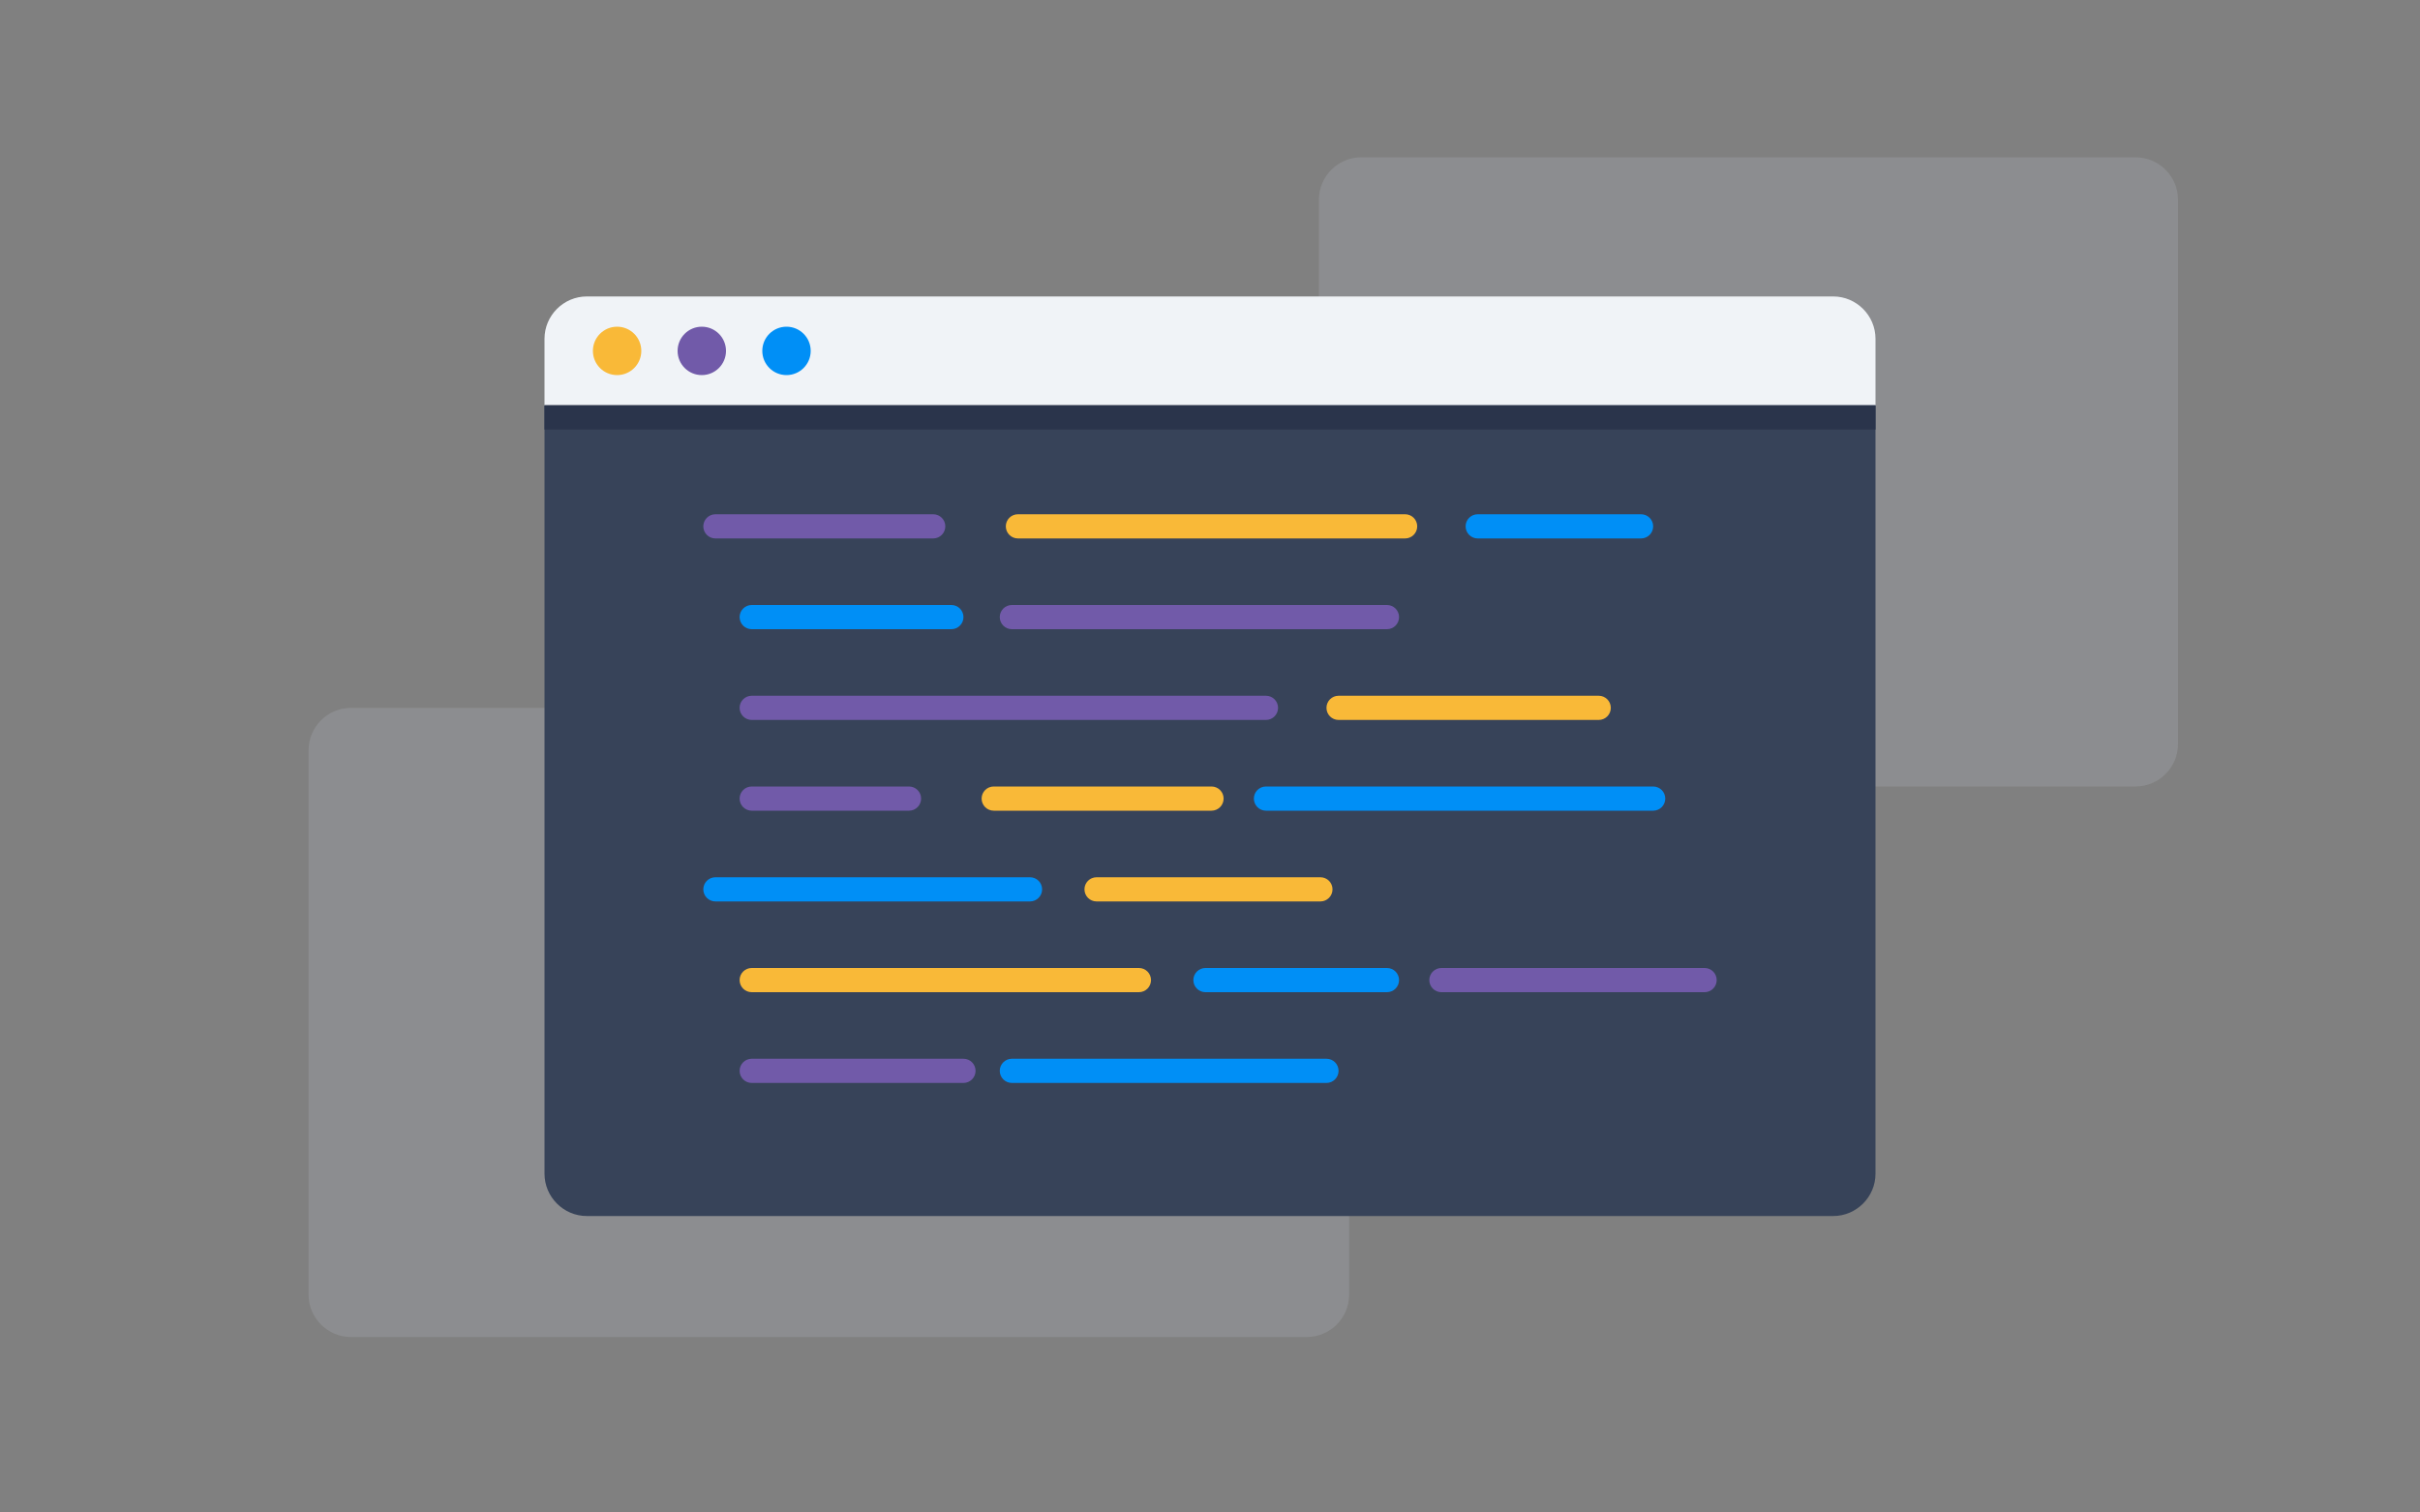 <?xml version="1.0" encoding="utf-8"?>
<!-- Generator: Adobe Illustrator 16.0.0, SVG Export Plug-In . SVG Version: 6.00 Build 0)  -->
<!DOCTYPE svg PUBLIC "-//W3C//DTD SVG 1.1//EN" "http://www.w3.org/Graphics/SVG/1.1/DTD/svg11.dtd">
<svg version="1.1" id="Layer_1" xmlns="http://www.w3.org/2000/svg" xmlns:xlink="http://www.w3.org/1999/xlink" x="0px" y="0px"
	 width="400px" height="250px" viewBox="0 0 400 250" enable-background="new 0 0 400 250" xml:space="preserve">
<rect x="0" y="0" width="400" height="250" fill="#808080" stroke="none"/>
<g>
	<defs>
		<rect id="SVGID_1_" width="400" height="250"/>
	</defs>
	<clipPath id="SVGID_2_">
		<use xlink:href="#SVGID_1_"  overflow="visible"/>
	</clipPath>
	<g clip-path="url(#SVGID_2_)">
		<defs>
			<rect id="SVGID_3_" width="400" height="250"/>
		</defs>
		<clipPath id="SVGID_4_">
			<use xlink:href="#SVGID_3_"  overflow="visible"/>
		</clipPath>
		<g opacity="0.15" clip-path="url(#SVGID_4_)">
			<g>
				<defs>
					<rect id="SVGID_5_" x="218" y="26" width="142" height="104"/>
				</defs>
				<clipPath id="SVGID_6_">
					<use xlink:href="#SVGID_5_"  overflow="visible"/>
				</clipPath>
				<path clip-path="url(#SVGID_6_)" fill="#D1D9E8" d="M353,130H225c-3.85,0-7-3.15-7-7V33c0-3.85,3.15-7,7-7h128
					c3.85,0,7,3.15,7,7v90C360,126.85,356.85,130,353,130"/>
			</g>
		</g>
	</g>
	<g clip-path="url(#SVGID_2_)">
		<defs>
			<rect id="SVGID_7_" width="400" height="250"/>
		</defs>
		<clipPath id="SVGID_8_">
			<use xlink:href="#SVGID_7_"  overflow="visible"/>
		</clipPath>
		<g opacity="0.15" clip-path="url(#SVGID_8_)">
			<g>
				<defs>
					<rect id="SVGID_9_" x="51" y="117" width="172" height="104"/>
				</defs>
				<clipPath id="SVGID_10_">
					<use xlink:href="#SVGID_9_"  overflow="visible"/>
				</clipPath>
				<path clip-path="url(#SVGID_10_)" fill="#D1D9E8" d="M216,221H58c-3.85,0-7-3.15-7-7v-90c0-3.85,3.15-7,7-7h158
					c3.85,0,7,3.15,7,7v90C223,217.85,219.85,221,216,221"/>
			</g>
		</g>
	</g>
	<g clip-path="url(#SVGID_2_)">
		<defs>
			<rect id="SVGID_11_" width="400" height="250"/>
		</defs>
		<clipPath id="SVGID_12_">
			<use xlink:href="#SVGID_11_"  overflow="visible"/>
		</clipPath>
		<path clip-path="url(#SVGID_12_)" fill="#F0F3F7" d="M310,56c0-3.85-3.15-7-7-7H97c-3.85,0-7,3.15-7,7v11h220V56z"/>
	</g>
	<g clip-path="url(#SVGID_2_)">
		<defs>
			<rect id="SVGID_13_" width="400" height="250"/>
		</defs>
		<clipPath id="SVGID_14_">
			<use xlink:href="#SVGID_13_"  overflow="visible"/>
		</clipPath>
		<path clip-path="url(#SVGID_14_)" fill="#374359" d="M90,67v127c0,3.85,3.15,7,7,7h206c3.85,0,7-3.15,7-7V67H90z"/>
	</g>
	<rect x="90" y="67" clip-path="url(#SVGID_2_)" fill="#2A344B" width="220" height="4"/>
	<g clip-path="url(#SVGID_2_)">
		<defs>
			<rect id="SVGID_15_" width="400" height="250"/>
		</defs>
		<clipPath id="SVGID_16_">
			<use xlink:href="#SVGID_15_"  overflow="visible"/>
		</clipPath>
		<path clip-path="url(#SVGID_16_)" fill="#F9B938" d="M106,58c0,2.209-1.791,4-4,4s-4-1.791-4-4s1.791-4,4-4S106,55.791,106,58"/>
	</g>
	<g clip-path="url(#SVGID_2_)">
		<defs>
			<rect id="SVGID_17_" width="400" height="250"/>
		</defs>
		<clipPath id="SVGID_18_">
			<use xlink:href="#SVGID_17_"  overflow="visible"/>
		</clipPath>
		<path clip-path="url(#SVGID_18_)" fill="#715AA9" d="M120,58c0,2.209-1.791,4-4,4s-4-1.791-4-4s1.791-4,4-4S120,55.791,120,58"/>
	</g>
	<g clip-path="url(#SVGID_2_)">
		<defs>
			<rect id="SVGID_19_" width="400" height="250"/>
		</defs>
		<clipPath id="SVGID_20_">
			<use xlink:href="#SVGID_19_"  overflow="visible"/>
		</clipPath>
		<path clip-path="url(#SVGID_20_)" fill="#008FF6" d="M134,58c0,2.209-1.791,4-4,4s-4-1.791-4-4s1.791-4,4-4S134,55.791,134,58"/>
	</g>
	<g clip-path="url(#SVGID_2_)">
		<defs>
			<rect id="SVGID_21_" width="400" height="250"/>
		</defs>
		<clipPath id="SVGID_22_">
			<use xlink:href="#SVGID_21_"  overflow="visible"/>
		</clipPath>
		<path clip-path="url(#SVGID_22_)" fill="#715AA9" d="M154.25,89h-36c-1.104,0-2-0.896-2-2s0.896-2,2-2h36c1.104,0,2,0.896,2,2
			S155.354,89,154.25,89"/>
	</g>
	<g clip-path="url(#SVGID_2_)">
		<defs>
			<rect id="SVGID_23_" width="400" height="250"/>
		</defs>
		<clipPath id="SVGID_24_">
			<use xlink:href="#SVGID_23_"  overflow="visible"/>
		</clipPath>
		<path clip-path="url(#SVGID_24_)" fill="#F9B938" d="M232.25,89h-64c-1.104,0-2-0.896-2-2s0.896-2,2-2h64c1.104,0,2,0.896,2,2
			S233.354,89,232.25,89"/>
	</g>
	<g clip-path="url(#SVGID_2_)">
		<defs>
			<rect id="SVGID_25_" width="400" height="250"/>
		</defs>
		<clipPath id="SVGID_26_">
			<use xlink:href="#SVGID_25_"  overflow="visible"/>
		</clipPath>
		<path clip-path="url(#SVGID_26_)" fill="#008FF6" d="M157.25,104h-33c-1.104,0-2-0.896-2-2s0.896-2,2-2h33c1.104,0,2,0.896,2,2
			S158.354,104,157.25,104"/>
	</g>
	<g clip-path="url(#SVGID_2_)">
		<defs>
			<rect id="SVGID_27_" width="400" height="250"/>
		</defs>
		<clipPath id="SVGID_28_">
			<use xlink:href="#SVGID_27_"  overflow="visible"/>
		</clipPath>
		<path clip-path="url(#SVGID_28_)" fill="#715AA9" d="M229.25,104h-62c-1.104,0-2-0.896-2-2s0.896-2,2-2h62c1.104,0,2,0.896,2,2
			S230.354,104,229.25,104"/>
	</g>
	<g clip-path="url(#SVGID_2_)">
		<defs>
			<rect id="SVGID_29_" width="400" height="250"/>
		</defs>
		<clipPath id="SVGID_30_">
			<use xlink:href="#SVGID_29_"  overflow="visible"/>
		</clipPath>
		<path clip-path="url(#SVGID_30_)" fill="#715AA9" d="M209.25,119h-85c-1.104,0-2-0.896-2-2s0.896-2,2-2h85c1.104,0,2,0.896,2,2
			S210.354,119,209.25,119"/>
	</g>
	<g clip-path="url(#SVGID_2_)">
		<defs>
			<rect id="SVGID_31_" width="400" height="250"/>
		</defs>
		<clipPath id="SVGID_32_">
			<use xlink:href="#SVGID_31_"  overflow="visible"/>
		</clipPath>
		<path clip-path="url(#SVGID_32_)" fill="#F9B938" d="M264.25,119h-43c-1.104,0-2-0.896-2-2s0.896-2,2-2h43c1.104,0,2,0.896,2,2
			S265.354,119,264.25,119"/>
	</g>
	<g clip-path="url(#SVGID_2_)">
		<defs>
			<rect id="SVGID_33_" width="400" height="250"/>
		</defs>
		<clipPath id="SVGID_34_">
			<use xlink:href="#SVGID_33_"  overflow="visible"/>
		</clipPath>
		<path clip-path="url(#SVGID_34_)" fill="#715AA9" d="M150.25,134h-26c-1.104,0-2-0.896-2-2s0.896-2,2-2h26c1.104,0,2,0.896,2,2
			S151.354,134,150.25,134"/>
	</g>
	<g clip-path="url(#SVGID_2_)">
		<defs>
			<rect id="SVGID_35_" width="400" height="250"/>
		</defs>
		<clipPath id="SVGID_36_">
			<use xlink:href="#SVGID_35_"  overflow="visible"/>
		</clipPath>
		<path clip-path="url(#SVGID_36_)" fill="#F9B938" d="M200.25,134h-36c-1.104,0-2-0.896-2-2s0.896-2,2-2h36c1.104,0,2,0.896,2,2
			S201.354,134,200.25,134"/>
	</g>
	<g clip-path="url(#SVGID_2_)">
		<defs>
			<rect id="SVGID_37_" width="400" height="250"/>
		</defs>
		<clipPath id="SVGID_38_">
			<use xlink:href="#SVGID_37_"  overflow="visible"/>
		</clipPath>
		<path clip-path="url(#SVGID_38_)" fill="#008FF6" d="M273.25,134h-64c-1.104,0-2-0.896-2-2s0.896-2,2-2h64c1.104,0,2,0.896,2,2
			S274.354,134,273.25,134"/>
	</g>
	<g clip-path="url(#SVGID_2_)">
		<defs>
			<rect id="SVGID_39_" width="400" height="250"/>
		</defs>
		<clipPath id="SVGID_40_">
			<use xlink:href="#SVGID_39_"  overflow="visible"/>
		</clipPath>
		<path clip-path="url(#SVGID_40_)" fill="#008FF6" d="M170.25,149h-52c-1.104,0-2-0.896-2-2s0.896-2,2-2h52c1.104,0,2,0.896,2,2
			S171.354,149,170.25,149"/>
	</g>
	<g clip-path="url(#SVGID_2_)">
		<defs>
			<rect id="SVGID_41_" width="400" height="250"/>
		</defs>
		<clipPath id="SVGID_42_">
			<use xlink:href="#SVGID_41_"  overflow="visible"/>
		</clipPath>
		<path clip-path="url(#SVGID_42_)" fill="#F9B938" d="M218.25,149h-37c-1.104,0-2-0.896-2-2s0.896-2,2-2h37c1.104,0,2,0.896,2,2
			S219.354,149,218.25,149"/>
	</g>
	<g clip-path="url(#SVGID_2_)">
		<defs>
			<rect id="SVGID_43_" width="400" height="250"/>
		</defs>
		<clipPath id="SVGID_44_">
			<use xlink:href="#SVGID_43_"  overflow="visible"/>
		</clipPath>
		<path clip-path="url(#SVGID_44_)" fill="#F9B938" d="M188.25,164h-64c-1.104,0-2-0.896-2-2s0.896-2,2-2h64c1.104,0,2,0.896,2,2
			S189.354,164,188.25,164"/>
	</g>
	<g clip-path="url(#SVGID_2_)">
		<defs>
			<rect id="SVGID_45_" width="400" height="250"/>
		</defs>
		<clipPath id="SVGID_46_">
			<use xlink:href="#SVGID_45_"  overflow="visible"/>
		</clipPath>
		<path clip-path="url(#SVGID_46_)" fill="#008FF6" d="M229.25,164h-30c-1.104,0-2-0.896-2-2s0.896-2,2-2h30c1.104,0,2,0.896,2,2
			S230.354,164,229.25,164"/>
	</g>
	<g clip-path="url(#SVGID_2_)">
		<defs>
			<rect id="SVGID_47_" width="400" height="250"/>
		</defs>
		<clipPath id="SVGID_48_">
			<use xlink:href="#SVGID_47_"  overflow="visible"/>
		</clipPath>
		<path clip-path="url(#SVGID_48_)" fill="#715AA9" d="M281.75,164h-43.5c-1.104,0-2-0.896-2-2s0.896-2,2-2h43.5
			c1.104,0,2,0.896,2,2S282.854,164,281.75,164"/>
	</g>
	<g clip-path="url(#SVGID_2_)">
		<defs>
			<rect id="SVGID_49_" width="400" height="250"/>
		</defs>
		<clipPath id="SVGID_50_">
			<use xlink:href="#SVGID_49_"  overflow="visible"/>
		</clipPath>
		<path clip-path="url(#SVGID_50_)" fill="#715AA9" d="M159.25,179h-35c-1.104,0-2-0.896-2-2s0.896-2,2-2h35c1.104,0,2,0.896,2,2
			S160.354,179,159.25,179"/>
	</g>
	<g clip-path="url(#SVGID_2_)">
		<defs>
			<rect id="SVGID_51_" width="400" height="250"/>
		</defs>
		<clipPath id="SVGID_52_">
			<use xlink:href="#SVGID_51_"  overflow="visible"/>
		</clipPath>
		<path clip-path="url(#SVGID_52_)" fill="#008FF6" d="M219.25,179h-52c-1.104,0-2-0.896-2-2s0.896-2,2-2h52c1.104,0,2,0.896,2,2
			S220.354,179,219.25,179"/>
	</g>
	<g clip-path="url(#SVGID_2_)">
		<defs>
			<rect id="SVGID_53_" width="400" height="250"/>
		</defs>
		<clipPath id="SVGID_54_">
			<use xlink:href="#SVGID_53_"  overflow="visible"/>
		</clipPath>
		<path clip-path="url(#SVGID_54_)" fill="#008FF6" d="M271.25,89h-27c-1.104,0-2-0.896-2-2s0.896-2,2-2h27c1.104,0,2,0.896,2,2
			S272.354,89,271.25,89"/>
	</g>
</g>
</svg>
